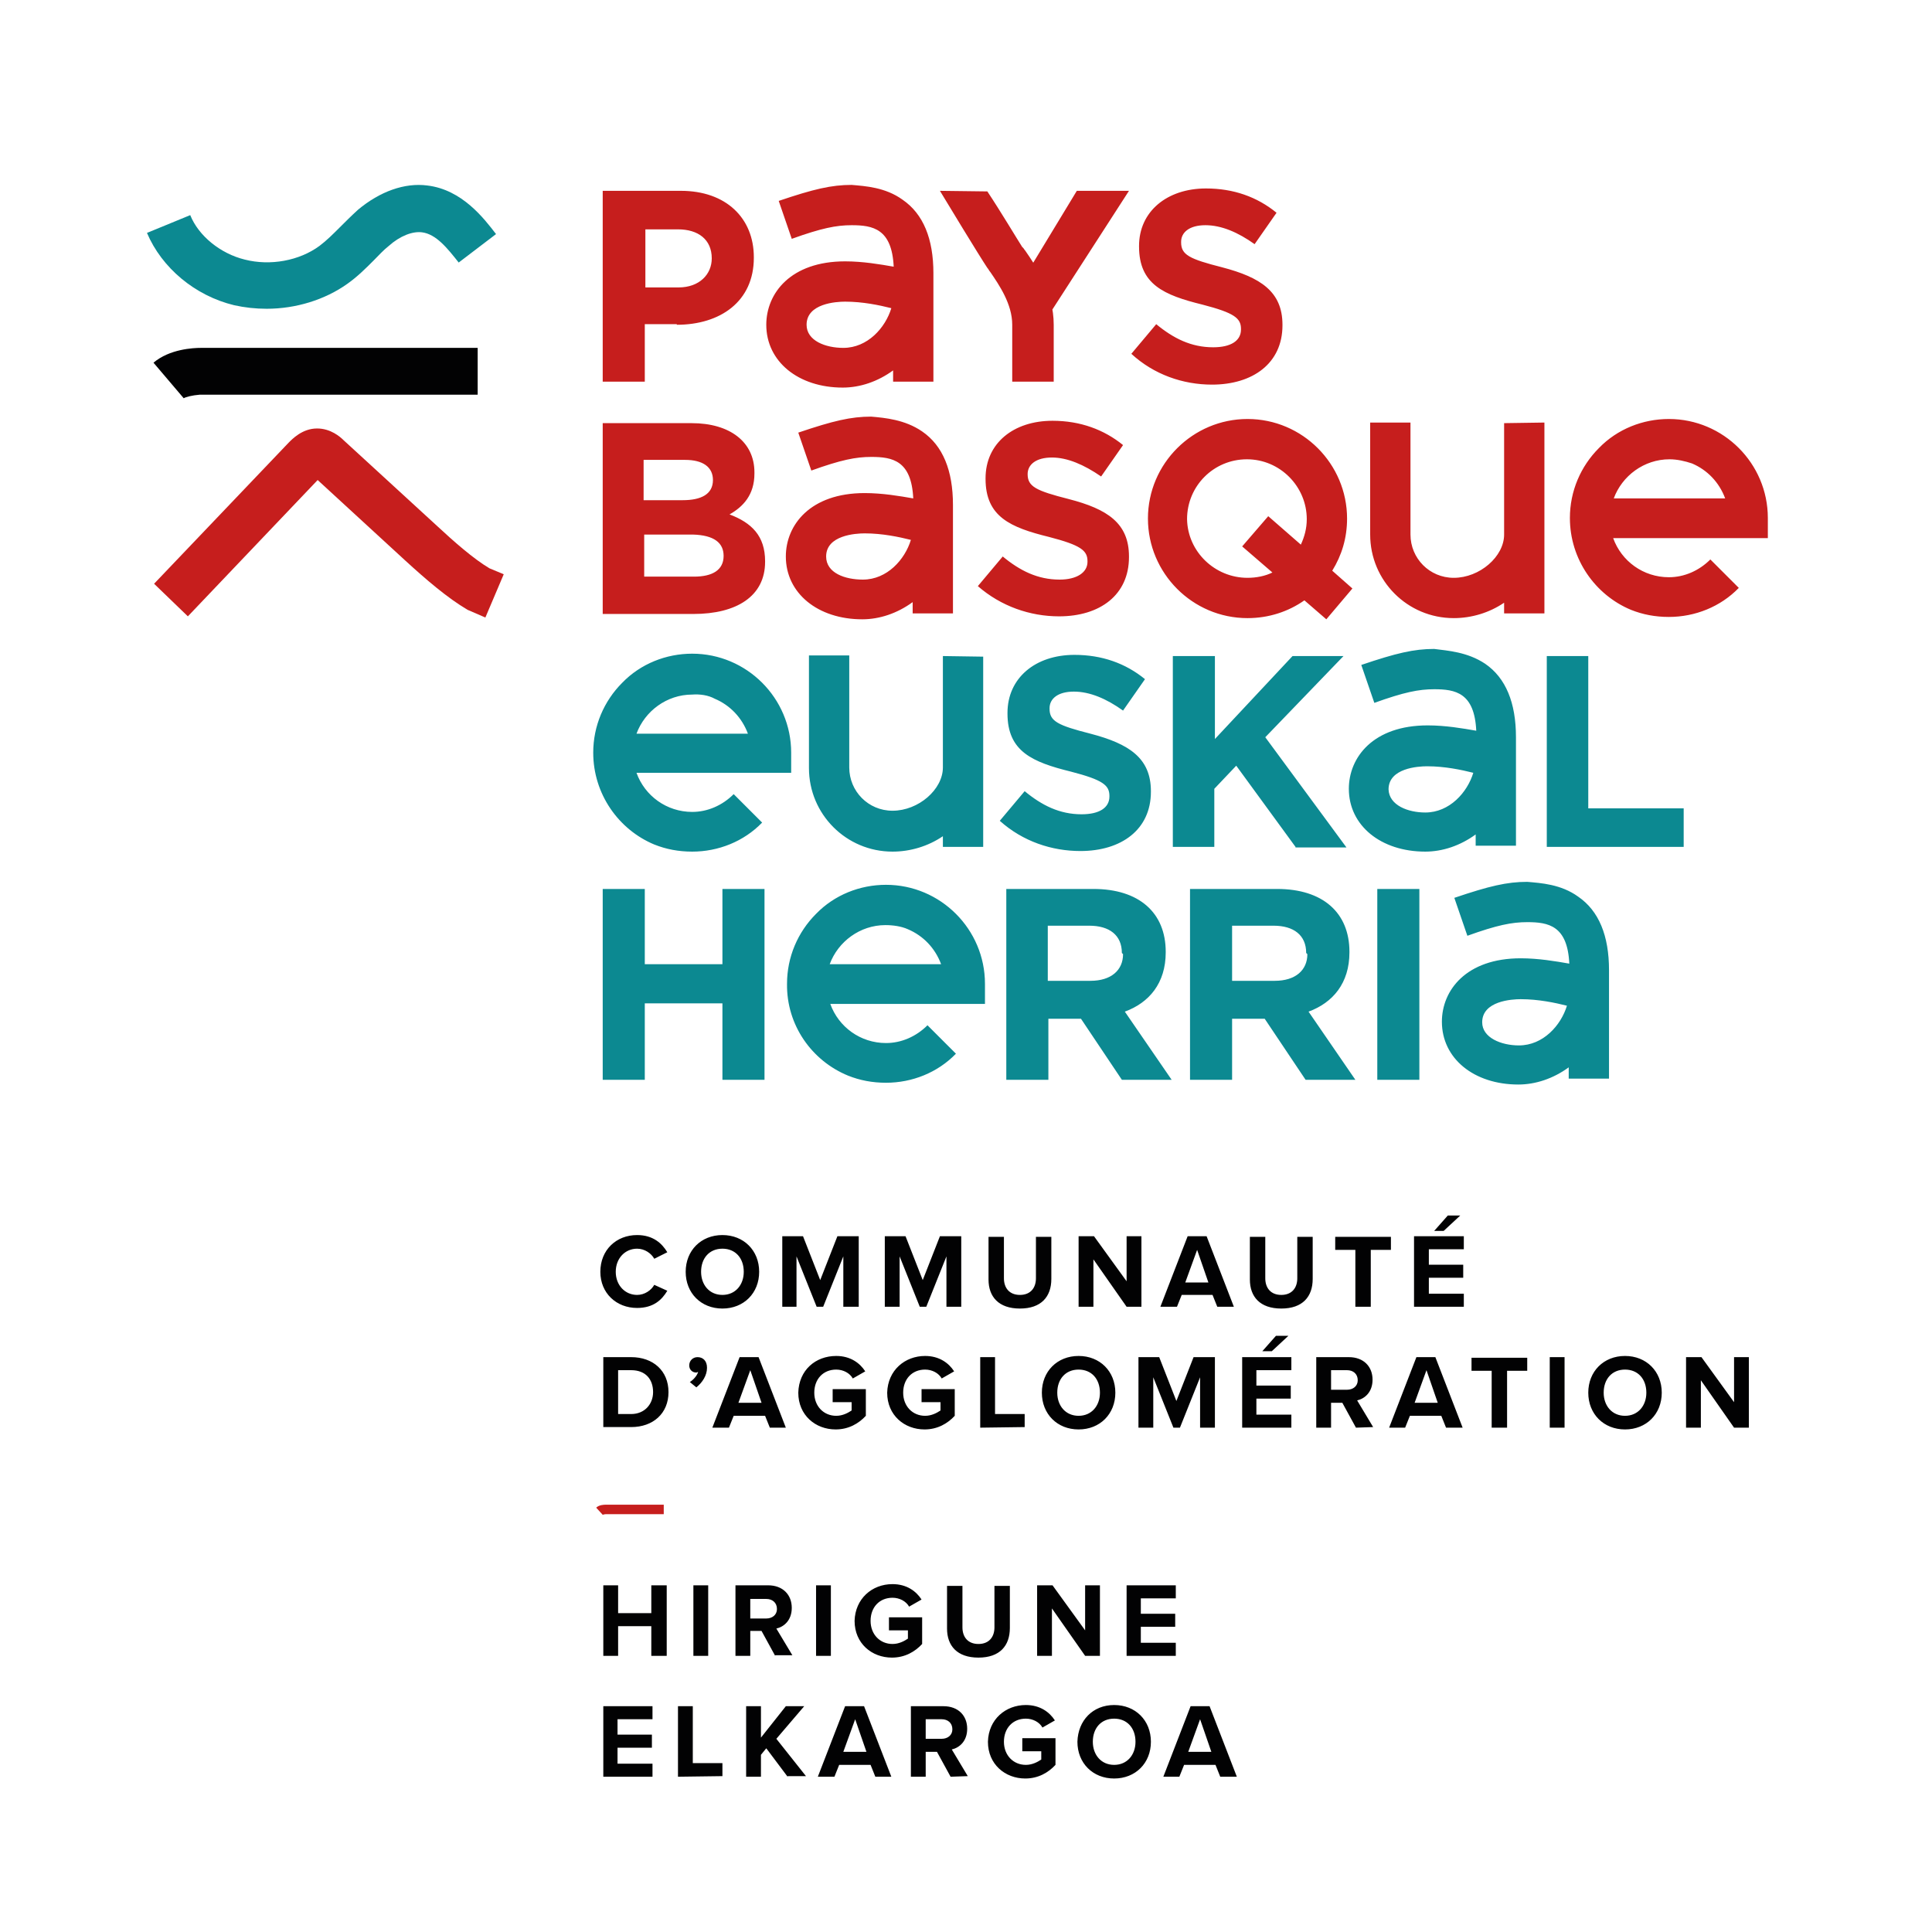 <?xml version="1.0" encoding="utf-8"?>
<!-- Generator: Adobe Illustrator 27.9.0, SVG Export Plug-In . SVG Version: 6.00 Build 0)  -->
<svg version="1.1" id="Calque_1" xmlns="http://www.w3.org/2000/svg" xmlns:xlink="http://www.w3.org/1999/xlink" x="0px" y="0px"
	 viewBox="0 0 326 326" style="enable-background:new 0 0 326 326;" xml:space="preserve">
<style type="text/css">
	.st0{fill:#020203;}
	.st1{fill:#0C8991;}
	.st2{fill:#C61E1D;}
</style>
<g>
	<path class="st0" d="M101.3,214.6c0-3.7,2.7-6.2,6.2-6.2c2.7,0,4.2,1.4,5.1,2.9l-2.2,1.1c-0.5-0.9-1.6-1.7-2.9-1.7
		c-2,0-3.6,1.6-3.6,3.9s1.6,3.9,3.6,3.9c1.3,0,2.4-0.8,2.9-1.7l2.2,1c-0.9,1.5-2.3,2.9-5.1,2.9C104,220.7,101.3,218.2,101.3,214.6z
		 M121.9,208.4c3.6,0,6.2,2.6,6.2,6.2s-2.6,6.2-6.2,6.2c-3.6,0-6.2-2.6-6.2-6.2S118.3,208.4,121.9,208.4z M121.9,210.7
		c-2.2,0-3.6,1.6-3.6,3.9c0,2.2,1.4,3.9,3.6,3.9s3.6-1.7,3.6-3.9C125.5,212.3,124.1,210.7,121.9,210.7z M142.3,220.5V212l-3.4,8.5
		h-1.1l-3.4-8.5v8.5H132v-11.9h3.5l2.9,7.4l2.9-7.4h3.6v11.9H142.3z M159.7,220.5V212l-3.4,8.5h-1.1l-3.4-8.5v8.5h-2.5v-11.9h3.5
		l2.9,7.4l2.9-7.4h3.6v11.9H159.7z M166.8,208.7h2.6v7c0,1.6,0.9,2.8,2.7,2.8c1.8,0,2.7-1.2,2.7-2.8v-7h2.6v7.1c0,3-1.7,5-5.3,5
		c-3.6,0-5.3-2-5.3-4.9V208.7z M190.1,220.5l-5.6-8v8H182v-11.9h2.6l5.5,7.6v-7.6h2.5v11.9H190.1z M205.4,220.5l-0.8-2h-5.2l-0.8,2
		h-2.8l4.6-11.9h3.2l4.6,11.9H205.4z M202,210.9l-2,5.5h3.9L202,210.9z M210.9,208.7h2.6v7c0,1.6,0.9,2.8,2.7,2.8s2.7-1.2,2.7-2.8
		v-7h2.6v7.1c0,3-1.7,5-5.3,5c-3.6,0-5.3-2-5.3-4.9V208.7z M228.7,220.5v-9.6h-3.4v-2.2h9.4v2.2h-3.4v9.6H228.7z M238.6,220.5v-11.9
		h8.4v2.2h-5.9v2.6h5.8v2.2h-5.8v2.7h5.9v2.2L238.6,220.5L238.6,220.5z M243.6,207.7h-1.6l2.3-2.6h2.1L243.6,207.7z M101.8,240.9
		V229h4.7c3.7,0,6.3,2.3,6.3,5.9s-2.6,5.9-6.3,5.9H101.8z M104.3,238.6h2.2c2.3,0,3.7-1.7,3.7-3.7c0-2.1-1.2-3.7-3.7-3.7h-2.2V238.6
		z M116.4,233.2c0.5-0.3,1.2-1,1.4-1.7c-0.1,0-0.2,0.1-0.3,0.1c-0.7,0-1.2-0.5-1.2-1.2c0-0.8,0.6-1.4,1.4-1.4c0.9,0,1.6,0.6,1.6,1.8
		c0,1.3-0.8,2.5-1.8,3.3L116.4,233.2z M129.9,240.9l-0.8-2h-5.3l-0.8,2h-2.8l4.6-11.9h3.2l4.6,11.9H129.9z M126.6,231.2l-2,5.5h3.9
		L126.6,231.2z M141.1,228.8c2.4,0,4,1.2,4.9,2.6l-2.1,1.2c-0.5-0.9-1.6-1.5-2.8-1.5c-2.2,0-3.7,1.6-3.7,3.9s1.6,3.9,3.7,3.9
		c1.1,0,2-0.5,2.6-0.9v-1.4h-3.2v-2.2h5.6v4.5c-1.2,1.3-2.9,2.3-5.1,2.3c-3.4,0-6.3-2.4-6.3-6.2
		C134.8,231.2,137.6,228.8,141.1,228.8z M156.1,228.8c2.4,0,4,1.2,4.9,2.6l-2.1,1.2c-0.5-0.9-1.6-1.5-2.8-1.5
		c-2.2,0-3.7,1.6-3.7,3.9s1.6,3.9,3.7,3.9c1.1,0,2-0.5,2.6-0.9v-1.4h-3.2v-2.2h5.6v4.5c-1.2,1.3-2.9,2.3-5.1,2.3
		c-3.4,0-6.3-2.4-6.3-6.2C149.8,231.2,152.7,228.8,156.1,228.8z M165.4,240.9V229h2.5v9.6h5v2.2L165.4,240.9L165.4,240.9z
		 M182,228.8c3.6,0,6.2,2.6,6.2,6.2s-2.6,6.2-6.2,6.2c-3.6,0-6.2-2.6-6.2-6.2S178.4,228.8,182,228.8z M182,231.1
		c-2.2,0-3.6,1.6-3.6,3.9c0,2.2,1.4,3.9,3.6,3.9c2.2,0,3.6-1.7,3.6-3.9C185.6,232.7,184.2,231.1,182,231.1z M202.5,240.9v-8.5
		l-3.4,8.5h-1.1l-3.4-8.5v8.5h-2.5V229h3.5l2.9,7.4l2.9-7.4h3.6v11.9H202.5z M209.6,240.9V229h8.3v2.2h-5.9v2.6h5.8v2.2h-5.8v2.7
		h5.9v2.2L209.6,240.9L209.6,240.9z M214.6,228h-1.6l2.3-2.6h2.1L214.6,228z M228.8,240.9l-2.3-4.2h-1.9v4.2h-2.5V229h5.5
		c2.5,0,4,1.6,4,3.8c0,2.1-1.3,3.2-2.6,3.5l2.7,4.5L228.8,240.9L228.8,240.9z M227.3,231.2h-2.7v3.3h2.7c1,0,1.8-0.6,1.8-1.6
		C229.1,231.8,228.3,231.2,227.3,231.2z M244,240.9l-0.8-2h-5.3l-0.8,2h-2.7l4.6-11.9h3.2l4.6,11.9H244z M240.7,231.2l-2,5.5h3.9
		L240.7,231.2z M251.7,240.9v-9.6h-3.4v-2.2h9.4v2.2h-3.4v9.6H251.7z M261.5,240.9V229h2.5v11.9H261.5z M274.2,228.8
		c3.6,0,6.2,2.6,6.2,6.2s-2.6,6.2-6.2,6.2c-3.6,0-6.2-2.6-6.2-6.2S270.6,228.8,274.2,228.8z M274.2,231.1c-2.2,0-3.6,1.6-3.6,3.9
		c0,2.2,1.4,3.9,3.6,3.9c2.2,0,3.6-1.7,3.6-3.9C277.8,232.7,276.4,231.1,274.2,231.1z M292.6,240.9l-5.6-8v8h-2.5V229h2.6l5.5,7.6
		V229h2.5v11.9H292.6z"/>
	<path class="st0" d="M109.9,279.4v-5h-5.6v5h-2.5v-11.9h2.5v4.7h5.6v-4.7h2.6v11.9H109.9z M117,279.4v-11.9h2.5v11.9H117z
		 M130.8,279.4l-2.3-4.2h-1.9v4.2h-2.5v-11.9h5.5c2.5,0,4,1.6,4,3.8c0,2.1-1.3,3.2-2.6,3.5l2.7,4.5H130.8L130.8,279.4z M129.3,269.8
		h-2.7v3.3h2.7c1,0,1.8-0.6,1.8-1.6C131.1,270.4,130.3,269.8,129.3,269.8z M137.7,279.4v-11.9h2.5v11.9H137.7z M150.6,267.3
		c2.4,0,4,1.2,4.9,2.6l-2.1,1.2c-0.5-0.9-1.6-1.5-2.8-1.5c-2.2,0-3.7,1.6-3.7,3.9s1.6,3.9,3.7,3.9c1.1,0,2-0.5,2.6-0.9v-1.4H150
		v-2.2h5.6v4.5c-1.2,1.3-2.9,2.3-5.1,2.3c-3.4,0-6.3-2.4-6.3-6.2C144.3,269.8,147.1,267.3,150.6,267.3z M159.8,267.6h2.6v7
		c0,1.6,0.9,2.8,2.7,2.8c1.8,0,2.7-1.2,2.7-2.8v-7h2.6v7.1c0,3-1.7,5-5.3,5c-3.6,0-5.3-2-5.3-4.9V267.6z M183.1,279.4l-5.6-8v8H175
		v-11.9h2.6l5.5,7.6v-7.6h2.5v11.9H183.1z M190.1,279.4v-11.9h8.3v2.2h-5.9v2.6h5.8v2.2h-5.8v2.7h5.9v2.2L190.1,279.4L190.1,279.4z
		 M101.8,299.8v-11.9h8.3v2.2h-5.9v2.6h5.8v2.2h-5.8v2.7h5.9v2.2L101.8,299.8L101.8,299.8z M114.4,299.8v-11.9h2.5v9.6h5v2.2
		L114.4,299.8L114.4,299.8z M132.9,299.8l-3.6-4.8l-0.9,1.1v3.7h-2.5v-11.9h2.5v5.3l4.2-5.3h3.1l-4.7,5.5l5,6.3H132.9z M147.7,299.8
		l-0.8-2h-5.3l-0.8,2H138l4.6-11.9h3.2l4.6,11.9H147.7z M144.3,290.1l-2,5.5h3.9L144.3,290.1z M160.4,299.8l-2.3-4.2h-1.9v4.2h-2.5
		v-11.9h5.5c2.5,0,4,1.6,4,3.8c0,2.1-1.3,3.2-2.6,3.5l2.7,4.5L160.4,299.8L160.4,299.8z M158.9,290.1h-2.7v3.3h2.7
		c1,0,1.8-0.6,1.8-1.6C160.7,290.7,159.9,290.1,158.9,290.1z M173.1,287.7c2.4,0,4,1.2,4.9,2.6l-2.1,1.2c-0.5-0.9-1.6-1.5-2.8-1.5
		c-2.2,0-3.7,1.6-3.7,3.9s1.6,3.9,3.7,3.9c1.1,0,2-0.5,2.6-0.9v-1.4h-3.2v-2.2h5.6v4.5c-1.2,1.3-2.9,2.3-5.1,2.3
		c-3.4,0-6.3-2.4-6.3-6.2C166.8,290.1,169.7,287.7,173.1,287.7z M188,287.7c3.6,0,6.2,2.6,6.2,6.2c0,3.6-2.6,6.2-6.2,6.2
		c-3.6,0-6.2-2.6-6.2-6.2C181.9,290.3,184.4,287.7,188,287.7z M188,290c-2.2,0-3.6,1.6-3.6,3.9c0,2.2,1.4,3.9,3.6,3.9
		s3.6-1.7,3.6-3.9C191.6,291.6,190.2,290,188,290z M205.9,299.8l-0.8-2h-5.3l-0.8,2h-2.7l4.6-11.9h3.2l4.6,11.9H205.9z M202.5,290.1
		l-2,5.5h3.9L202.5,290.1z"/>
	<path class="st1" d="M218.6,142.9l-10-13.7l-3.7,3.9v9.8h-7v-32.2h7.1v14l13.1-14h8.6l-13.2,13.7l13.7,18.6H218.6z M284.1,142.9
		v-6.5h-16.1v-25.7H261v32.2H284.1z M110.4,142.5c2,0.8,4.1,1.2,6.4,1.2c4.4,0,8.7-1.7,11.8-4.9l-4.8-4.8c-1.9,1.9-4.4,3-7,3
		c-4.3,0-8-2.7-9.4-6.6h26.1v-3.4c0-9.2-7.5-16.7-16.7-16.7c-4.4,0-8.7,1.7-11.8,4.9c-3.1,3.1-4.9,7.3-4.9,11.8
		C100.1,134,104.4,140,110.4,142.5 M120.6,117.9c2.6,1.1,4.6,3.2,5.6,5.9h-18.8c1.4-3.8,5.1-6.6,9.4-6.6
		C118.1,117.1,119.5,117.3,120.6,117.9 M159.1,110.7v16.4v2.4c0,3.7-4.1,7.3-8.5,7.3c-4.1,0-7.3-3.3-7.3-7.3v-18.9h-6.8v19
		c0,7.8,6.3,14.1,14.1,14.1c3,0,6-0.9,8.5-2.6v1.8h6.8v-13.3v-2.4v-16.4L159.1,110.7L159.1,110.7z M182.3,143.6
		c6.9,0,11.9-3.6,11.9-10v-0.1c0-5.6-3.7-8-10.2-9.7c-5.5-1.4-6.9-2.1-6.9-4.2v-0.1c0-1.6,1.4-2.8,4.1-2.8s5.5,1.2,8.3,3.2l3.7-5.3
		c-3.3-2.7-7.3-4.1-11.9-4.1c-6.6,0-11.3,3.9-11.3,9.8v0.1c0,6.4,4.2,8.2,10.7,9.8c5.4,1.4,6.5,2.3,6.5,4.1v0.1c0,1.9-1.7,3-4.7,3
		c-3.7,0-6.7-1.5-9.6-3.9l-4.2,5C172.6,142,177.5,143.6,182.3,143.6 M250.6,112c3.5,2.4,5.2,6.6,5.2,12.4v1.2v2.3v14.8H249v-1.9
		c-2.6,1.9-5.6,2.9-8.5,2.9c-7.5,0-12.9-4.4-12.9-10.6c0-5.3,4.1-10.7,13.3-10.7c3,0,5.9,0.5,8.2,0.9c-0.3-6.4-3.5-7-7.1-7
		c-2.6,0-5.1,0.5-10.1,2.3l-2.2-6.4c5.9-2,8.9-2.7,12.3-2.7C244.3,109.8,247.6,110,250.6,112 M240.5,137.1c4.1,0,7.1-3.4,8.1-6.7
		c-2-0.5-4.8-1.1-7.8-1.1c-1.5,0-6.5,0.3-6.5,3.9C234.4,135.9,237.6,137.1,240.5,137.1 M143.1,181.5c2,0.8,4.1,1.2,6.4,1.2
		c4.4,0,8.7-1.7,11.8-4.9l-4.8-4.8c-1.9,1.9-4.4,3-7,3c-4.3,0-8-2.7-9.4-6.6h26.1v-3.4c0-9.2-7.5-16.7-16.7-16.7
		c-4.4,0-8.7,1.7-11.8,4.9c-3.1,3.1-4.9,7.3-4.9,11.8C132.7,173,137,179,143.1,181.5 M153.2,156.8c2.6,1.1,4.6,3.2,5.6,5.9H140
		c1.4-3.8,5.1-6.6,9.4-6.6C150.7,156.1,152.1,156.3,153.2,156.8 M266.3,151.3c3.5,2.4,5.2,6.6,5.2,12.4v1.2v2.3v14.8h-6.8v-1.9
		c-2.6,1.9-5.6,2.9-8.5,2.9c-7.5,0-12.9-4.4-12.9-10.6c0-5.3,4.1-10.7,13.3-10.7c3,0,5.9,0.5,8.2,0.9c-0.3-6.4-3.5-7-7.1-7
		c-2.6,0-5.1,0.5-10.1,2.3l-2.2-6.4c5.9-2,8.9-2.7,12.3-2.7C260,149,263.4,149.2,266.3,151.3 M256.3,176.4c4.1,0,7.1-3.4,8.1-6.7
		c-2-0.5-4.8-1.1-7.8-1.1c-1.5,0-6.5,0.3-6.5,3.9C250.1,175.1,253.3,176.4,256.3,176.4 M129,182.2v-32.2h-7.1v12.7h-13.1v-12.7h-7.1
		v32.2h7.1v-12.9h13.1v12.9H129z M197.7,182.2l-7.9-11.5c4.1-1.5,6.9-4.8,6.9-10v-0.1c0-6.6-4.5-10.6-12.2-10.6h-14.7v32.2h7.1
		v-10.3h5.5l6.9,10.3L197.7,182.2L197.7,182.2z M189.5,161c0,2.7-2,4.5-5.5,4.5h-7.2v-9.3h7c3.4,0,5.5,1.6,5.5,4.6L189.5,161
		L189.5,161z M228.7,182.2l-7.9-11.5c4.1-1.5,6.9-4.8,6.9-10v-0.1c0-6.6-4.5-10.6-12.2-10.6h-14.7v32.2h7.1v-10.3h5.5l6.9,10.3
		L228.7,182.2L228.7,182.2z M220.6,161c0,2.7-2,4.5-5.5,4.5h-7.2v-9.3h7c3.4,0,5.5,1.6,5.5,4.6L220.6,161L220.6,161z M232.4,182.2
		h7.1v-32.2h-7.1V182.2z"/>
	<path class="st1" d="M45,52.1c-1.9,0-3.7-0.2-5.5-0.6c-6.6-1.6-12.2-6.3-14.7-12.2l7.3-3c1.4,3.5,5.1,6.5,9.2,7.5
		c4.3,1.1,9.2,0.2,12.6-2.3c1.2-0.9,2.3-2,3.4-3.1c0.9-0.9,2-2,3.1-3c3.7-3.1,7.9-4.6,11.7-4.1c5.9,0.7,9.6,5.6,11.6,8.2l-6.3,4.8
		c-1.9-2.4-3.8-4.8-6.2-5.1c-1.6-0.2-3.7,0.6-5.6,2.3c-0.9,0.7-1.7,1.6-2.6,2.5c-1.3,1.3-2.7,2.7-4.4,3.9
		C54.8,50.6,49.9,52.1,45,52.1"/>
	<path class="st0" d="M31,67.2l-5.1-6c2.7-2.3,6.7-2.5,8-2.5h46.7v7.9H33.7C32.4,66.7,31.3,67,31,67.2"/>
	<path class="st2" d="M81.9,104.2l-3-1.3c-3.4-2-7-5.1-10.5-8.3L53.6,81l-21.9,23L26,98.5l22.7-23.8c0.6-0.6,2.3-2.4,4.8-2.4l0,0
		c2.3,0,3.9,1.4,4.5,2l15.7,14.4c2.9,2.7,6.2,5.6,8.9,7.2l2.4,1L81.9,104.2z"/>
	<path class="st2" d="M178.7,104c-4.9,0-9.8-1.7-13.7-5.1l4.2-5c2.9,2.4,5.9,3.9,9.6,3.9c2.9,0,4.7-1.2,4.7-3v-0.1
		c0-1.8-1.1-2.7-6.5-4.1c-6.5-1.6-10.7-3.4-10.7-9.8v-0.1c0-5.9,4.7-9.7,11.3-9.7c4.7,0,8.7,1.5,11.9,4.1l-3.7,5.3
		c-2.9-2-5.7-3.2-8.3-3.2c-2.7,0-4.1,1.2-4.1,2.8V80c0,2.1,1.4,2.8,6.9,4.2c6.6,1.7,10.2,4.1,10.2,9.7V94
		C190.5,100.4,185.6,104,178.7,104 M117,103.6c7.3,0,12.1-3,12.1-8.8v-0.1c0-4.3-2.3-6.5-6-7.9c2.3-1.3,4.2-3.3,4.2-6.9v-0.2
		c0-5.1-4.1-8.3-10.6-8.3h-15v32.2L117,103.6 M120.3,81c0,2.4-2,3.4-5.1,3.4h-6.6v-6.8h7C118.6,77.6,120.3,78.8,120.3,81L120.3,81z
		 M122.1,93.8c0,2.4-1.9,3.5-5,3.5h-8.4v-7.1h8.2C120.5,90.3,122.1,91.6,122.1,93.8L122.1,93.8z M275.2,102.9c2,0.8,4.1,1.2,6.4,1.2
		c4.4,0,8.7-1.7,11.8-4.9l-4.8-4.8c-1.9,1.9-4.4,3-7,3c-4.3,0-8-2.7-9.4-6.6h26.1v-3.4c0-9.2-7.5-16.7-16.7-16.7
		c-4.4,0-8.7,1.7-11.8,4.9c-3.1,3.1-4.9,7.3-4.9,11.8C264.9,94.4,269.2,100.4,275.2,102.9 M285.5,78.2c2.6,1.1,4.6,3.2,5.6,5.9
		h-18.8c1.4-3.8,5.1-6.6,9.4-6.6C283,77.5,284.3,77.8,285.5,78.2 M155.6,72.8c3.5,2.4,5.2,6.6,5.2,12.4v1.2v2.3v14.8h-6.8v-1.9
		c-2.6,1.9-5.6,2.9-8.5,2.9c-7.5,0-12.9-4.4-12.9-10.6c0-5.3,4.1-10.7,13.3-10.7c3,0,5.9,0.5,8.2,0.9c-0.3-6.4-3.5-7-7.1-7
		c-2.6,0-5.1,0.5-10.1,2.3l-2.2-6.4c5.9-2,8.9-2.7,12.3-2.7C149.3,70.5,152.7,70.8,155.6,72.8 M145.6,97.8c4.1,0,7.1-3.4,8.1-6.7
		c-2-0.5-4.8-1.1-7.8-1.1c-1.5,0-6.5,0.3-6.5,3.9C139.4,96.7,142.6,97.8,145.6,97.8 M223.8,104.5l-3.7-3.2c-2.7,1.9-6,3-9.6,3
		c-9.3,0-16.8-7.6-16.8-16.8c0-9.3,7.6-16.8,16.8-16.8c9.3,0,16.8,7.6,16.8,16.8c0,3.3-0.9,6.2-2.5,8.8l3.4,3L223.8,104.5z
		 M210.5,97.5c1.5,0,3-0.3,4.2-0.9l-5.1-4.4l4.4-5.1l5.5,4.8c0.6-1.3,1-2.7,1-4.3c0-5.5-4.5-10.1-10.1-10.1s-10.1,4.5-10.1,10.1
		C200.4,93.1,205,97.5,210.5,97.5 M253.8,71.4v16.4v2.4c0,3.7-4.1,7.3-8.5,7.3c-4.1,0-7.3-3.3-7.3-7.3V71.3h-6.8v18.9
		c0,7.8,6.3,14.1,14.1,14.1c3,0,6-0.9,8.5-2.6v1.8h6.8V90.1v-2.4V71.3L253.8,71.4L253.8,71.4z M114.2,54.8c7.3,0,13-3.9,13-11.3
		v-0.1c0-6.6-4.7-11.2-12.3-11.2h-13.2v32.2h7.1v-9.7H114.2 M120.1,43.6c0,2.7-2.1,4.9-5.6,4.9h-5.6v-9.8h5.5
		C117.8,38.7,120.1,40.4,120.1,43.6L120.1,43.6z M177.4,52.5l13.1-20.3h-8.8L174,44.9 M204.5,64.9c6.9,0,11.9-3.6,11.9-10v-0.1
		c0-5.6-3.7-8-10.2-9.7c-5.5-1.4-6.9-2.1-6.9-4.2v-0.1c0-1.6,1.4-2.8,4.1-2.8s5.5,1.2,8.3,3.2l3.7-5.3c-3.3-2.7-7.3-4.1-11.9-4.1
		c-6.6,0-11.3,3.9-11.3,9.7v0.1c0,6.4,4.2,8.2,10.7,9.8c5.4,1.4,6.5,2.3,6.5,4.1v0.1c0,1.9-1.7,3-4.7,3c-3.7,0-6.7-1.5-9.6-3.9
		l-4.2,5C194.7,63.2,199.6,64.9,204.5,64.9 M152.3,33.7c3.5,2.4,5.2,6.6,5.2,12.4v1.2v2.3v14.8h-6.8v-1.9c-2.6,1.9-5.6,2.9-8.5,2.9
		c-7.5,0-12.9-4.4-12.9-10.6c0-5.3,4.1-10.7,13.3-10.7c3,0,5.9,0.5,8.2,0.9c-0.3-6.4-3.5-7-7.1-7c-2.6,0-5.1,0.5-10.1,2.3l-2.2-6.4
		c5.9-2,8.9-2.7,12.3-2.7C146,31.4,149.4,31.6,152.3,33.7 M142.3,58.7c4.1,0,7.1-3.4,8.1-6.7c-2-0.5-4.8-1.1-7.8-1.1
		c-1.5,0-6.5,0.3-6.5,3.9C136.1,57.5,139.3,58.7,142.3,58.7 M158.6,32.2c1.2,2,6.6,10.9,8,13c0.2,0.2,0.3,0.5,0.5,0.7
		c1.5,2.2,3.7,5.4,3.7,8.9v9.6h7v-9.6c0-5.5-3-9.9-4.8-12.5c-0.2-0.2-0.3-0.5-0.5-0.6c-0.9-1.4-3.7-6.1-5.9-9.4L158.6,32.2
		L158.6,32.2z"/>
	<path class="st2" d="M101.7,255.6l-1.1-1.2c0.5-0.5,1.4-0.5,1.6-0.5h9.8v1.6h-9.8C102,255.5,101.7,255.6,101.7,255.6"/>
</g>
</svg>
